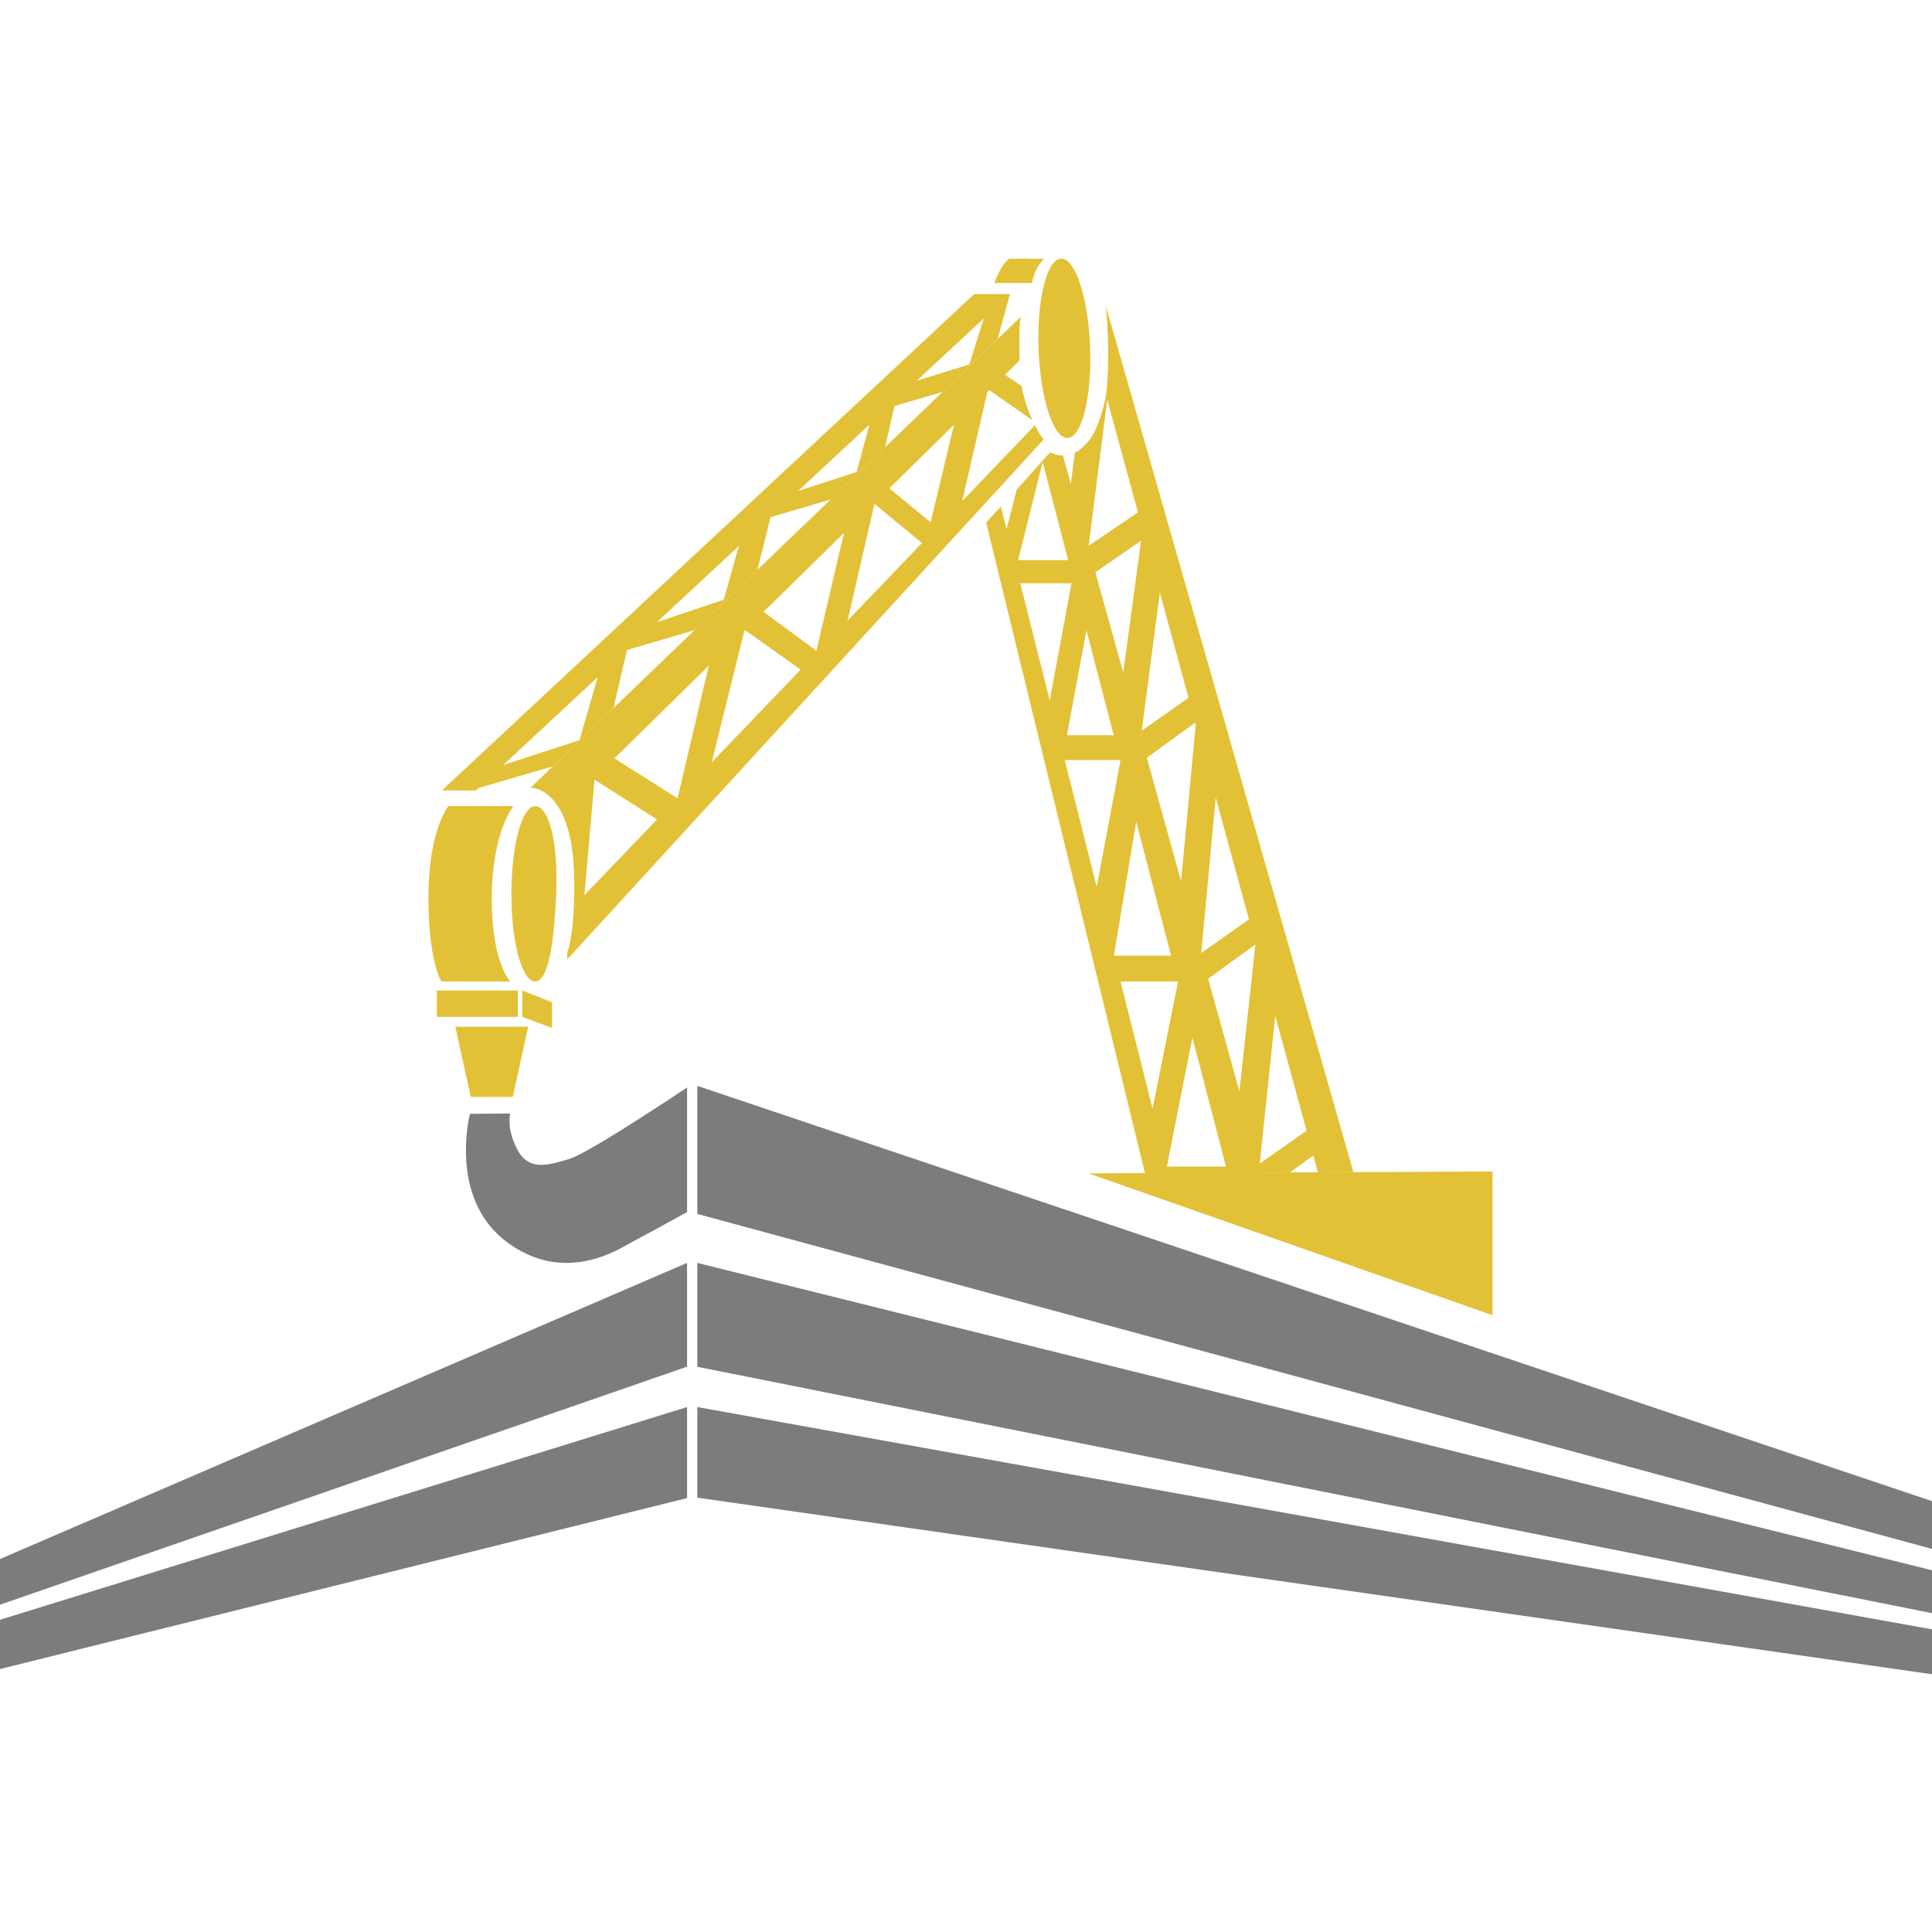 <svg xmlns="http://www.w3.org/2000/svg" version="1.1" xmlns:xlink="http://www.w3.org/1999/xlink" width="1000" height="1000"><style>
    #light-icon {
      display: inline;
    }
    #dark-icon {
      display: none;
    }

    @media (prefers-color-scheme: dark) {
      #light-icon {
        display: none;
      }
      #dark-icon {
        display: inline;
      }
    }
  </style><g id="light-icon"><svg xmlns="http://www.w3.org/2000/svg" version="1.1" xmlns:xlink="http://www.w3.org/1999/xlink" width="1000" height="1000"><g><g transform="matrix(0.977,0,0,0.977,0,0)"><svg xmlns="http://www.w3.org/2000/svg" version="1.1" xmlns:xlink="http://www.w3.org/1999/xlink" width="1024" height="1024"><svg width="1024" height="1024" viewBox="0 0 1024 1024" fill="none" xmlns="http://www.w3.org/2000/svg">
<path d="M248.968 590.096C248.968 590.096 237.321 634.658 268.435 657.938C299.55 681.217 328.667 661.263 334.989 657.938C341.315 654.613 363.998 642.141 363.998 642.141V576.127C363.998 576.127 312.695 610.547 301.88 613.875C291.065 617.2 280.415 620.69 274.261 609.382C268.103 598.078 270.265 589.928 270.265 589.928L248.968 590.096Z" fill="#7C7C7C"></path>
<path d="M369.433 643.124V575.282L1024 795.434V820.71L369.433 643.124Z" fill="#7C7C7C"></path>
<path d="M369.433 724.104V669.066L1024 832.015V854.713L369.433 724.104Z" fill="#7C7C7C"></path>
<path d="M369.433 745.44V793.442L1024 887.056V863.277L369.433 745.44Z" fill="#7C7C7C"></path>
<path d="M0 825.946V850.14L363.997 724.046V669.061L0 825.946Z" fill="#7C7C7C"></path>
<path d="M0.004 858.134L0 884.235L363.997 793.66V745.44L0.004 858.134Z" fill="#7C7C7C"></path>
<path d="M241.232 543.939L249.412 581.102H271.653L279.834 543.939H241.232Z" fill="#E2C136"></path>
<path d="M274.341 538.703H231.415V524.734H274.341V538.703Z" fill="#E2C136"></path>
<path d="M276.713 524.735V538.703L292.439 544.564V530.971L276.713 524.735Z" fill="#E2C136"></path>
<path d="M237.627 427.073C237.627 427.073 226.977 439.434 226.977 475.403C226.977 509.769 233.856 519.966 233.856 519.966H270.239C270.239 519.966 260.368 509.601 260.532 475.514C260.704 440.43 272.015 427.073 272.015 427.073H237.627Z" fill="#E2C136"></path>
<path d="M294.669 473.52C293.611 499.15 290.531 519.969 283.508 519.969C276.485 519.969 270.931 499.171 270.931 473.52C270.931 447.869 276.485 427.072 283.508 427.072C290.531 427.072 295.834 445.251 294.669 473.52Z" fill="#E2C136"></path>
<path d="M577.519 184.026C578.48 210.27 573.152 231.771 565.614 232.046C558.077 232.325 551.183 211.27 550.221 185.026C549.26 158.779 554.589 137.281 562.126 137.003C569.667 136.728 576.558 157.782 577.519 184.026Z" fill="#E2C136"></path>
<path d="M526.752 149.942H546.709C546.709 149.942 547.706 143.645 551.037 139.588L553.11 137.063H534.687C534.687 137.063 530.719 139.334 526.752 149.942Z" fill="#E2C136"></path>
<path d="M266.57 405.289L316.615 358.787L307.005 392.132L266.57 405.289ZM391.407 289.288L383.423 317.689L347.987 329.636L391.407 289.288ZM460.669 224.928L453.793 250.083L422.843 260.076L460.669 224.928ZM521.208 168.672L513.503 193.105L485.701 201.67L521.208 168.672ZM332.187 344.344L367.955 333.861L401.307 301.824L408.233 273.962L440.001 264.655L468.893 236.9L473.896 215.088L499.368 207.624L528.577 179.562L535.043 155.818H516.076L234.104 418.758H252.074L253.443 417.49L292.899 405.964L325.014 375.113L332.187 344.344Z" fill="#E2C136"></path>
<path d="M375.493 352.671L358.989 422.731L358.842 422.884L325.508 401.773L375.493 352.671ZM447.129 282.304L432.497 344.799L404.538 324.141L447.129 282.304ZM505.398 225.065L493.029 276.7L471.135 258.72L505.398 225.065ZM448.204 329.666L449.048 328.691L463.279 266.964L488.458 287.679L448.204 329.666ZM377.069 403.869L394.367 334.134L394.685 333.82L424.159 354.749L377.069 403.869ZM309.619 474.233L314.962 413.063L348.074 434.117L309.619 474.233ZM300.519 508.26L552.91 232.805C552.91 232.805 551.884 231.694 550.633 229.608C548.775 226.508 548.278 225.276 548.278 225.276L509.744 265.471L523.06 207.715L524.093 206.7L546.948 222.615C546.948 222.615 544.99 218.672 543.271 212.886C541.945 208.415 541.176 204.482 541.176 204.482L532.381 198.557L540.147 190.928C540.147 190.928 540.004 188.021 540.065 177.213C540.111 168.542 540.951 167.677 540.951 167.677L528.578 179.563L499.365 207.625L468.894 236.898L440.002 264.653L401.308 301.822L367.956 333.863L325.015 375.115L292.9 405.962L281.156 417.245C281.156 417.245 280.984 417.334 281.506 417.341C285.652 417.388 303.543 422.142 304.208 465.208C304.676 495.466 300.548 504.449 300.548 504.449L300.519 508.26Z" fill="#E2C136"></path>
<path d="M663.462 485.825L633.823 506.693L638.005 519.994L667.654 498.461L663.462 485.825Z" fill="#E2C136"></path>
<path d="M622.508 506.277H586.733L591.726 519.996H625.242L624.924 518.41L622.508 506.277Z" fill="#E2C136"></path>
<path d="M564.09 402.686H593.632L581.019 469.896L564.09 402.686ZM540.495 309.014H567.696L556.113 371.017L540.495 309.014ZM537.41 296.767L537.117 295.61L537.575 296.767H537.41ZM717.014 620.981L698.205 621.067L683.409 621.134L667.769 621.206L666.865 618.016H665.625H618.331L618.26 617.731L631.748 549.438L624.689 517.216L610.586 587.279L590.137 506.09L602.602 431.287L594.968 402.686H597.384L594.611 389.496H565.276L577.585 322.872L569.987 296.767H539.369L552.453 244.579L552.214 244.19L538.651 259.355L533.25 280.263L530.245 268.334L526.917 271.866L522.454 276.895L606.569 621.484L576.641 621.62L790.726 696.777V620.645L717.014 620.981Z" fill="#E2C136"></path>
<path d="M667.399 616.463L675.598 538.149L692.192 599.008L667.399 616.463ZM656.606 578.111L636.367 505.172L644.072 422.533L665.162 499.883L656.606 578.111ZM586.6 211.749L602.879 271.448L576.74 289.156L586.6 211.749ZM633.24 382.806L633.483 383.696L625.727 466.838L607.583 401.443L633.24 382.806ZM614.455 313.911L629.659 369.67L604.906 387.096L614.455 313.911ZM595.074 356.369L580.314 303.174L604.541 286.42L595.074 356.369ZM585.957 162.468C588.509 192.788 585.957 209.392 585.957 209.392C585.957 209.392 582.823 226.764 576.511 233.914C571.3 239.815 569.431 239.618 569.431 239.618L567.322 256.369L563.112 241.197C563.112 241.197 561.032 241.365 559.288 240.782C557.541 240.2 556.375 239.618 556.375 239.618L552.215 244.19L650.341 621.288L667.771 621.206L683.411 621.134L695.776 612.152L698.207 621.066L717.016 620.981L585.957 162.468Z" fill="#E2C136"></path>
</svg></svg></g></g></svg></g><g id="dark-icon"><svg xmlns="http://www.w3.org/2000/svg" version="1.1" xmlns:xlink="http://www.w3.org/1999/xlink" width="1000" height="1000"><g><g transform="matrix(0.977,0,0,0.977,0,0)"><svg xmlns="http://www.w3.org/2000/svg" version="1.1" xmlns:xlink="http://www.w3.org/1999/xlink" width="1024" height="1024"><svg width="1024" height="1024" viewBox="0 0 1024 1024" fill="none" xmlns="http://www.w3.org/2000/svg">
<path d="M248.968 590.096C248.968 590.096 237.321 634.658 268.435 657.938C299.55 681.217 328.667 661.263 334.989 657.938C341.315 654.613 363.998 642.141 363.998 642.141V576.127C363.998 576.127 312.695 610.547 301.88 613.875C291.065 617.2 280.415 620.69 274.261 609.382C268.103 598.078 270.265 589.928 270.265 589.928L248.968 590.096Z" fill="white"></path>
<path d="M369.433 643.124V575.282L1024 795.434V820.71L369.433 643.124Z" fill="white"></path>
<path d="M369.433 724.103V669.065L1024 832.015V854.712L369.433 724.103Z" fill="white"></path>
<path d="M369.433 745.439V793.441L1024 887.056V863.277L369.433 745.439Z" fill="white"></path>
<path d="M0 825.946V850.14L363.997 724.045V669.061L0 825.946Z" fill="white"></path>
<path d="M0.004 858.134L0 884.235L363.997 793.66V745.44L0.004 858.134Z" fill="white"></path>
<path d="M241.232 543.939L249.412 581.102H271.653L279.834 543.939H241.232Z" fill="#E2C136"></path>
<path d="M274.341 538.703H231.415V524.734H274.341V538.703Z" fill="#E2C136"></path>
<path d="M276.713 524.735V538.703L292.439 544.564V530.971L276.713 524.735Z" fill="#E2C136"></path>
<path d="M237.627 427.073C237.627 427.073 226.977 439.434 226.977 475.403C226.977 509.769 233.856 519.966 233.856 519.966H270.239C270.239 519.966 260.368 509.601 260.532 475.514C260.704 440.43 272.015 427.073 272.015 427.073H237.627Z" fill="#E2C136"></path>
<path d="M294.669 473.52C293.611 499.15 290.531 519.969 283.508 519.969C276.485 519.969 270.931 499.171 270.931 473.52C270.931 447.869 276.485 427.072 283.508 427.072C290.531 427.072 295.834 445.251 294.669 473.52Z" fill="#E2C136"></path>
<path d="M577.519 184.026C578.48 210.27 573.152 231.771 565.614 232.046C558.077 232.325 551.183 211.27 550.221 185.026C549.26 158.779 554.589 137.281 562.126 137.003C569.667 136.728 576.558 157.782 577.519 184.026Z" fill="#E2C136"></path>
<path d="M526.752 149.942H546.709C546.709 149.942 547.706 143.645 551.037 139.588L553.11 137.063H534.687C534.687 137.063 530.719 139.334 526.752 149.942Z" fill="#E2C136"></path>
<path d="M266.57 405.289L316.615 358.787L307.005 392.132L266.57 405.289ZM391.407 289.288L383.423 317.689L347.987 329.636L391.407 289.288ZM460.669 224.928L453.793 250.083L422.843 260.076L460.669 224.928ZM521.208 168.672L513.503 193.105L485.701 201.67L521.208 168.672ZM332.187 344.344L367.955 333.861L401.307 301.824L408.233 273.962L440.001 264.655L468.893 236.9L473.896 215.088L499.368 207.624L528.577 179.562L535.043 155.818H516.076L234.104 418.758H252.074L253.443 417.49L292.899 405.964L325.014 375.113L332.187 344.344Z" fill="#E2C136"></path>
<path d="M375.493 352.671L358.989 422.731L358.842 422.884L325.508 401.773L375.493 352.671ZM447.129 282.304L432.497 344.799L404.538 324.141L447.129 282.304ZM505.398 225.065L493.029 276.7L471.135 258.72L505.398 225.065ZM448.204 329.666L449.048 328.691L463.279 266.964L488.458 287.679L448.204 329.666ZM377.069 403.869L394.367 334.134L394.685 333.82L424.159 354.749L377.069 403.869ZM309.619 474.233L314.962 413.063L348.074 434.117L309.619 474.233ZM300.519 508.26L552.91 232.805C552.91 232.805 551.884 231.694 550.633 229.608C548.775 226.508 548.278 225.276 548.278 225.276L509.744 265.471L523.06 207.715L524.093 206.7L546.948 222.615C546.948 222.615 544.99 218.672 543.271 212.886C541.945 208.415 541.176 204.482 541.176 204.482L532.381 198.557L540.147 190.928C540.147 190.928 540.004 188.021 540.065 177.213C540.111 168.542 540.951 167.677 540.951 167.677L528.578 179.563L499.365 207.625L468.894 236.898L440.002 264.653L401.308 301.822L367.956 333.863L325.015 375.115L292.9 405.962L281.156 417.245C281.156 417.245 280.984 417.334 281.506 417.341C285.652 417.388 303.543 422.142 304.208 465.208C304.676 495.466 300.548 504.449 300.548 504.449L300.519 508.26Z" fill="#E2C136"></path>
<path d="M663.462 485.825L633.823 506.693L638.005 519.994L667.654 498.461L663.462 485.825Z" fill="#E2C136"></path>
<path d="M622.508 506.277H586.733L591.726 519.996H625.242L624.924 518.41L622.508 506.277Z" fill="#E2C136"></path>
<path d="M564.09 402.686H593.632L581.019 469.896L564.09 402.686ZM540.495 309.014H567.696L556.113 371.017L540.495 309.014ZM537.41 296.767L537.117 295.61L537.575 296.767H537.41ZM717.014 620.981L698.205 621.067L683.409 621.134L667.769 621.206L666.865 618.016H665.625H618.331L618.26 617.731L631.748 549.438L624.689 517.216L610.586 587.279L590.137 506.09L602.602 431.287L594.968 402.686H597.384L594.611 389.496H565.276L577.585 322.872L569.987 296.767H539.369L552.453 244.579L552.214 244.19L538.651 259.355L533.25 280.263L530.245 268.334L526.917 271.866L522.454 276.895L606.569 621.484L576.641 621.62L790.726 696.777V620.645L717.014 620.981Z" fill="#E2C136"></path>
<path d="M667.399 616.463L675.598 538.149L692.192 599.008L667.399 616.463ZM656.606 578.111L636.367 505.172L644.072 422.533L665.162 499.883L656.606 578.111ZM586.6 211.749L602.879 271.448L576.74 289.156L586.6 211.749ZM633.24 382.806L633.483 383.696L625.727 466.838L607.583 401.443L633.24 382.806ZM614.455 313.911L629.659 369.67L604.906 387.096L614.455 313.911ZM595.074 356.369L580.314 303.174L604.541 286.42L595.074 356.369ZM585.957 162.468C588.509 192.788 585.957 209.392 585.957 209.392C585.957 209.392 582.822 226.764 576.511 233.914C571.3 239.815 569.431 239.618 569.431 239.618L567.322 256.369L563.112 241.197C563.112 241.197 561.032 241.365 559.288 240.782C557.54 240.2 556.375 239.618 556.375 239.618L552.215 244.19L650.341 621.288L667.771 621.206L683.41 621.134L695.776 612.152L698.206 621.066L717.016 620.981L585.957 162.468Z" fill="#E2C136"></path>
</svg></svg></g></g></svg></g></svg>